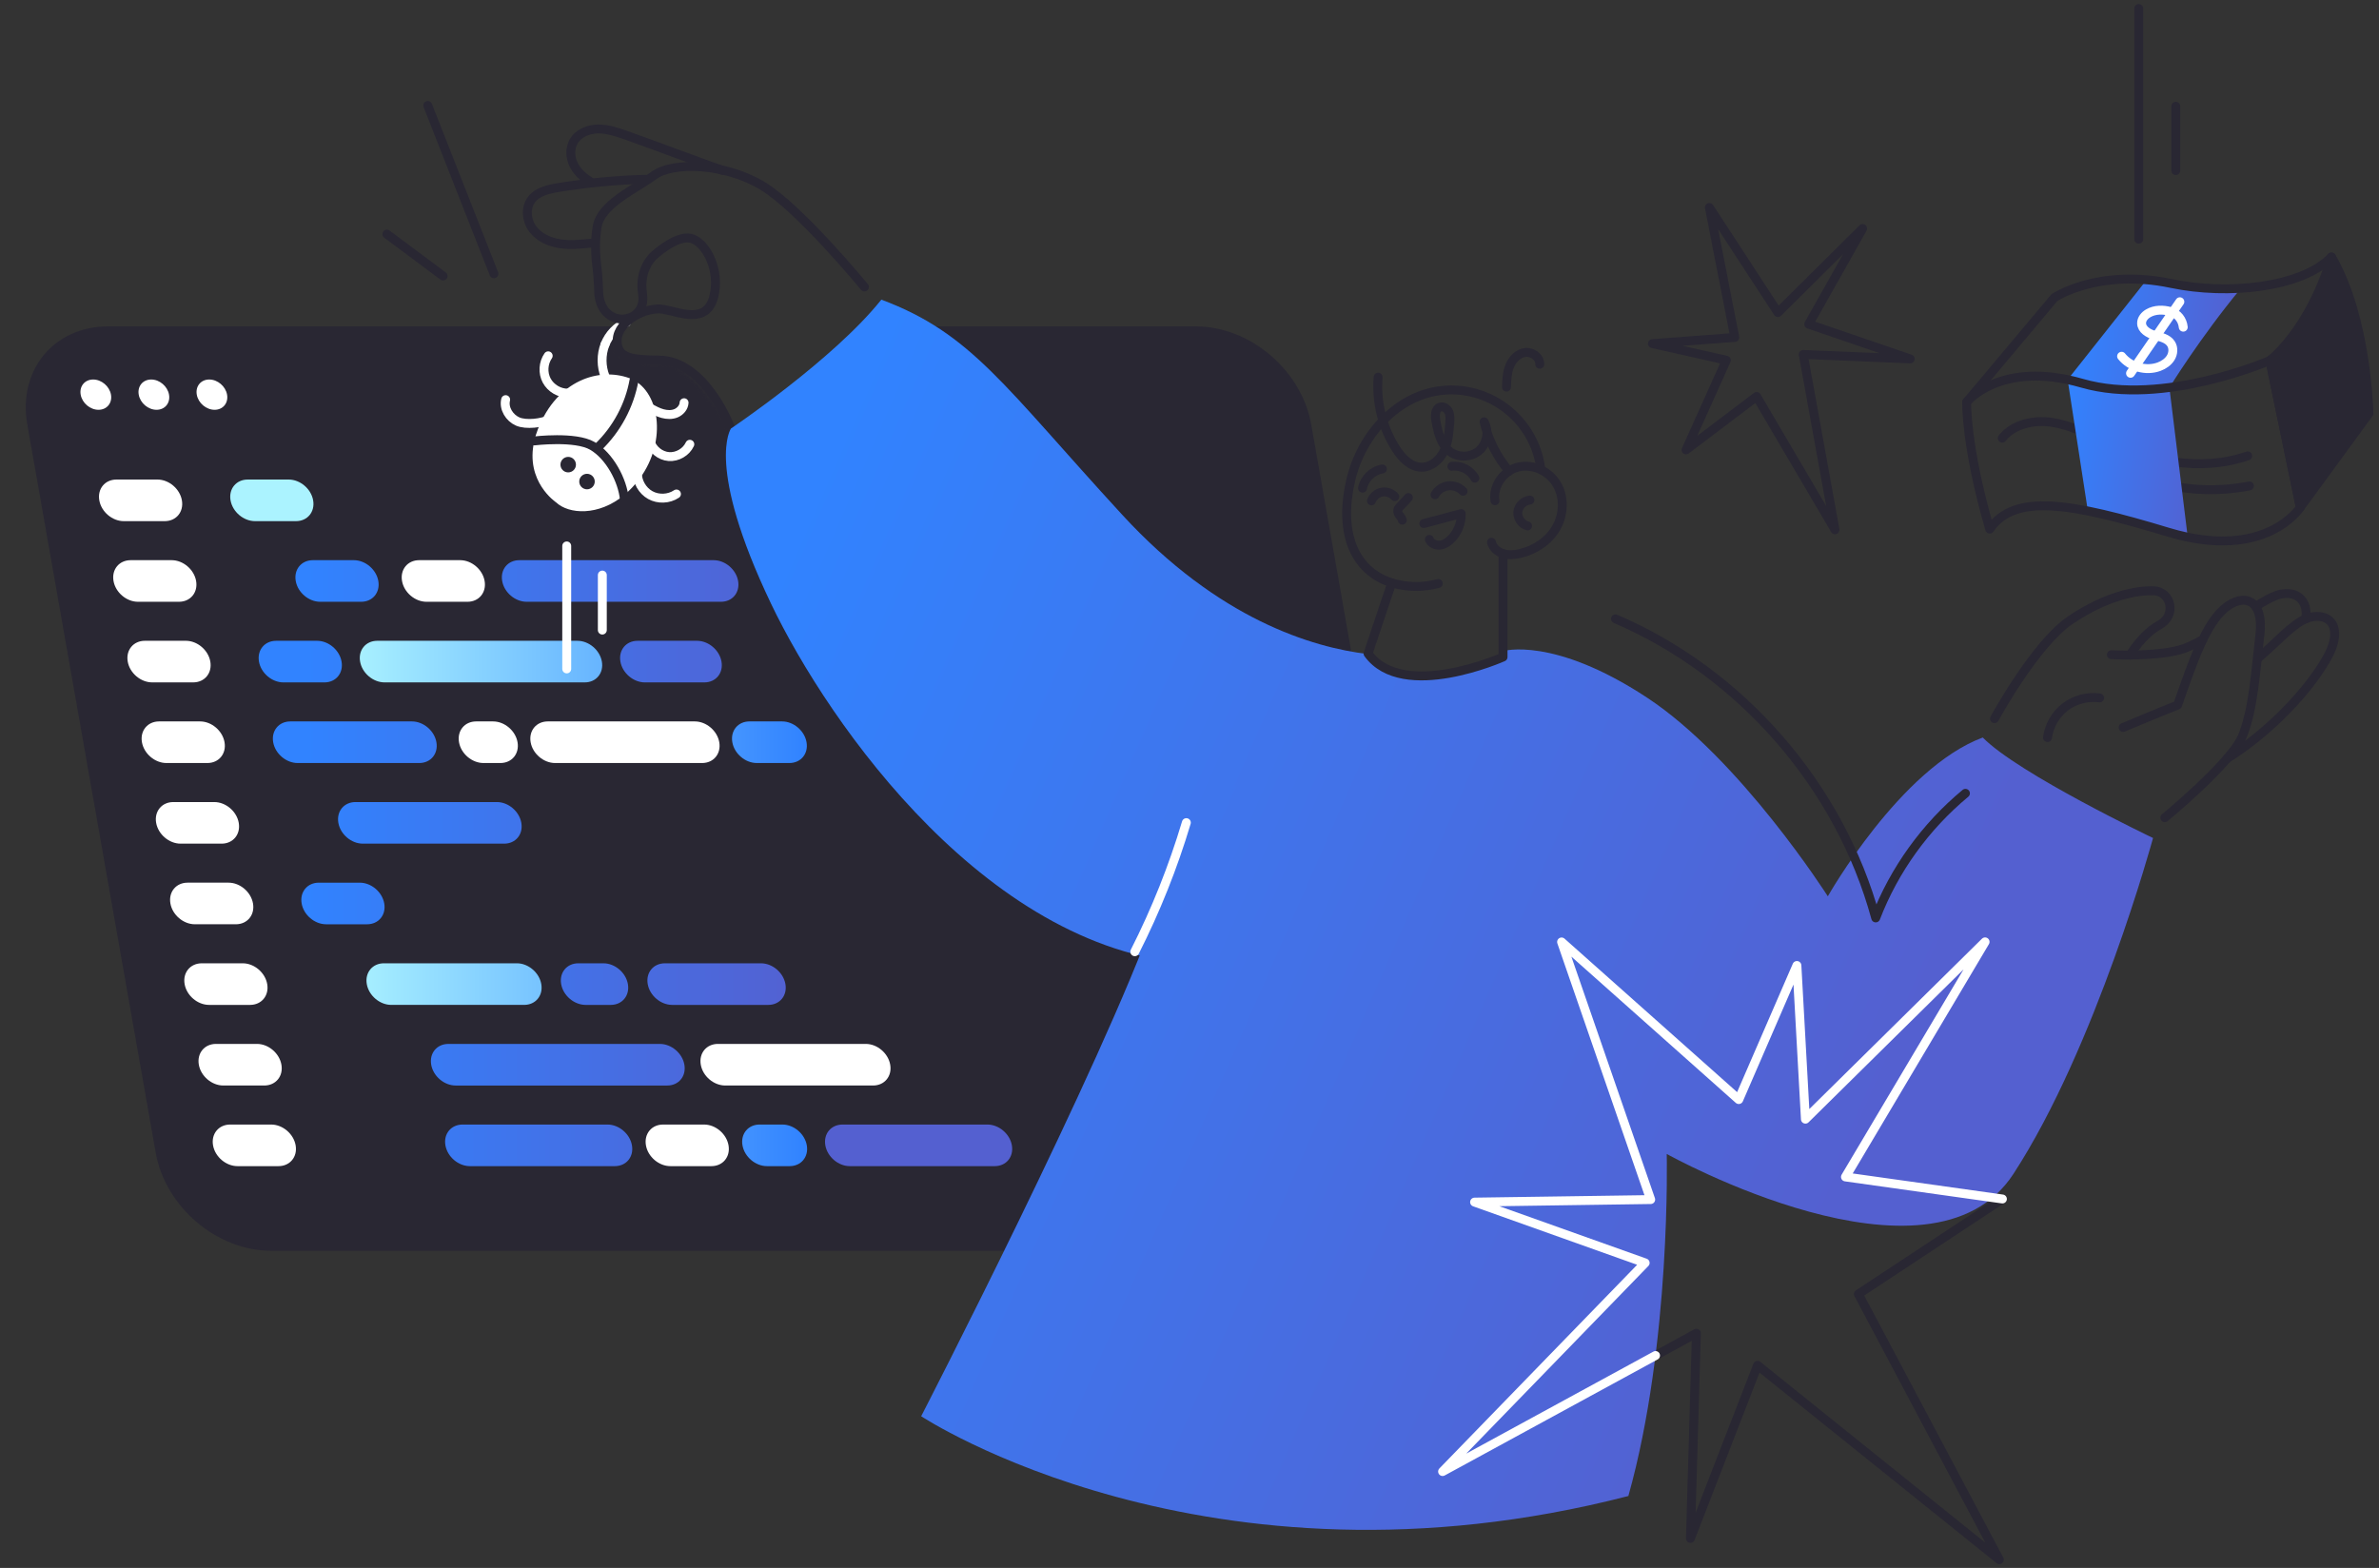 <svg width="534" height="352" viewBox="0 0 534 352" fill="none" xmlns="http://www.w3.org/2000/svg">
<rect x="0" y="0" width="534" height="352" fill="#333333" stroke="none"/>
<g clip-path="url(#clip0_9939_86)">
<mask id="mask0_9939_86" style="mask-type:luminance" maskUnits="userSpaceOnUse" x="0" y="34" width="346" height="269">
<path d="M121.27 67.279L143.06 70.629C143.06 70.629 133.54 77.739 141.7 80.329C149.86 82.919 147.98 78.769 153.54 83.099C159.1 87.419 163.59 94.169 166.48 100.919C169.38 107.679 200.58 80.959 200.58 80.959L208.6 73.289L247.23 34.809C247.23 34.809 308.71 43.149 309.23 47.579C309.75 51.999 345.6 302.119 345.6 302.119L38.49 285.109L0 66.819L121.27 67.269V67.279Z" fill="white"/>
</mask>
<g mask="url(#mask0_9939_86)">
<path d="M305.04 280.797H60.83C48.68 280.797 37.1 270.947 34.95 258.797L6.12 95.277C3.98 83.127 12.09 73.277 24.24 73.277H268.44C280.59 73.277 292.17 83.127 294.32 95.277L323.15 258.797C325.29 270.947 317.18 280.797 305.03 280.797H305.04Z" fill="#292733"/>
<path d="M24.91 88.599C25.239 90.479 23.989 91.999 22.11 91.999C20.23 91.999 18.439 90.479 18.11 88.599C17.779 86.719 19.029 85.199 20.91 85.199C22.79 85.199 24.579 86.719 24.91 88.599Z" fill="white"/>
<path d="M37.94 88.599C38.27 90.479 37.02 91.999 35.14 91.999C33.26 91.999 31.47 90.479 31.14 88.599C30.81 86.719 32.06 85.199 33.94 85.199C35.82 85.199 37.61 86.719 37.94 88.599Z" fill="white"/>
<path d="M50.969 88.599C51.299 90.479 50.049 91.999 48.169 91.999C46.289 91.999 44.499 90.479 44.169 88.599C43.839 86.719 45.089 85.199 46.969 85.199C48.849 85.199 50.639 86.719 50.969 88.599Z" fill="white"/>
<path d="M36.98 116.996H27.78C25.2 116.996 22.74 114.906 22.29 112.326C21.84 109.746 23.56 107.656 26.14 107.656H35.34C37.92 107.656 40.38 109.746 40.83 112.326C41.28 114.906 39.56 116.996 36.98 116.996Z" fill="white"/>
<path d="M81.07 135.098H71.87C69.29 135.098 66.83 133.008 66.38 130.428C65.93 127.848 67.65 125.758 70.23 125.758H79.43C82.01 125.758 84.47 127.848 84.92 130.428C85.37 133.008 83.65 135.098 81.07 135.098ZM165.68 130.428C165.23 127.848 162.77 125.758 160.19 125.758H116.57C113.99 125.758 112.27 127.848 112.72 130.428C113.17 133.008 115.63 135.098 118.21 135.098H161.83C164.41 135.098 166.13 133.008 165.68 130.428ZM184.26 130.428C183.81 127.848 181.35 125.758 178.77 125.758H176.25C173.67 125.758 171.95 127.848 172.4 130.428C172.85 133.008 175.31 135.098 177.89 135.098H180.41C182.99 135.098 184.71 133.008 184.26 130.428ZM76.67 148.528C76.22 145.948 73.76 143.858 71.18 143.858H61.98C59.4 143.858 57.68 145.948 58.13 148.528C58.58 151.108 61.04 153.198 63.62 153.198H72.82C75.4 153.198 77.12 151.108 76.67 148.528ZM161.95 148.528C161.5 145.948 159.04 143.858 156.46 143.858H143.11C140.53 143.858 138.81 145.948 139.26 148.528C139.71 151.108 142.17 153.198 144.75 153.198H158.1C160.68 153.198 162.4 151.108 161.95 148.528ZM97.96 166.628C97.51 164.048 95.05 161.958 92.47 161.958H65.17C62.59 161.958 60.87 164.048 61.32 166.628C61.77 169.208 64.23 171.298 66.81 171.298H94.11C96.69 171.298 98.41 169.208 97.96 166.628ZM117.02 184.728C116.57 182.148 114.11 180.058 111.53 180.058H79.8C77.22 180.058 75.5 182.148 75.95 184.728C76.4 187.308 78.86 189.398 81.44 189.398H113.17C115.75 189.398 117.47 187.308 117.02 184.728ZM86.25 202.828C85.8 200.248 83.34 198.158 80.76 198.158H71.56C68.98 198.158 67.26 200.248 67.71 202.828C68.16 205.408 70.62 207.498 73.2 207.498H82.4C84.98 207.498 86.7 205.408 86.25 202.828ZM140.94 220.928C140.49 218.348 138.03 216.258 135.45 216.258H129.81C127.23 216.258 125.51 218.348 125.96 220.928C126.41 223.508 128.87 225.598 131.45 225.598H137.09C139.67 225.598 141.39 223.508 140.94 220.928ZM176.3 220.928C175.85 218.348 173.39 216.258 170.81 216.258H149.24C146.66 216.258 144.94 218.348 145.39 220.928C145.84 223.508 148.3 225.598 150.88 225.598H172.45C175.03 225.598 176.75 223.508 176.3 220.928ZM153.62 239.028C153.17 236.448 150.71 234.358 148.13 234.358H100.64C98.06 234.358 96.34 236.448 96.79 239.028C97.24 241.608 99.7 243.698 102.28 243.698H149.77C152.35 243.698 154.07 241.608 153.62 239.028ZM141.85 257.128C141.4 254.548 138.94 252.458 136.36 252.458H103.83C101.25 252.458 99.53 254.548 99.98 257.128C100.43 259.708 102.89 261.798 105.47 261.798H138C140.58 261.798 142.3 259.708 141.85 257.128ZM227.13 257.128C226.68 254.548 224.22 252.458 221.64 252.458H189.11C186.53 252.458 184.81 254.548 185.26 257.128C185.71 259.708 188.17 261.798 190.75 261.798H223.28C225.86 261.798 227.58 259.708 227.13 257.128Z" fill="url(#paint0_linear_9939_86)"/>
<path d="M66.44 116.996H57.24C54.66 116.996 52.2 114.906 51.75 112.326C51.3 109.746 53.02 107.656 55.6 107.656H64.8C67.38 107.656 69.84 109.746 70.29 112.326C70.74 114.906 69.02 116.996 66.44 116.996ZM135.1 148.526C134.65 145.946 132.19 143.856 129.61 143.856H84.68C82.1 143.856 80.38 145.946 80.83 148.526C81.28 151.106 83.74 153.196 86.32 153.196H131.25C133.83 153.196 135.55 151.106 135.1 148.526ZM181.04 166.626C180.59 164.046 178.13 161.956 175.55 161.956H168.23C165.65 161.956 163.93 164.046 164.38 166.626C164.83 169.206 167.29 171.296 169.87 171.296H177.19C179.77 171.296 181.49 169.206 181.04 166.626ZM121.5 220.926C121.05 218.346 118.59 216.256 116.01 216.256H86.18C83.6 216.256 81.88 218.346 82.33 220.926C82.78 223.506 85.24 225.596 87.82 225.596H117.65C120.23 225.596 121.95 223.506 121.5 220.926ZM181.1 257.126C180.65 254.546 178.19 252.456 175.61 252.456H170.51C167.93 252.456 166.21 254.546 166.66 257.126C167.11 259.706 169.57 261.796 172.15 261.796H177.25C179.83 261.796 181.55 259.706 181.1 257.126Z" fill="url(#paint1_linear_9939_86)"/>
<path d="M40.17 135.098H30.97C28.39 135.098 25.93 133.008 25.48 130.428C25.03 127.848 26.75 125.758 29.33 125.758H38.53C41.11 125.758 43.57 127.848 44.02 130.428C44.47 133.008 42.75 135.098 40.17 135.098Z" fill="white"/>
<path d="M104.929 135.098H95.73C93.15 135.098 90.689 133.008 90.24 130.428C89.79 127.848 91.51 125.758 94.09 125.758H103.289C105.869 125.758 108.329 127.848 108.779 130.428C109.229 133.008 107.509 135.098 104.929 135.098Z" fill="white"/>
<path d="M202.97 135.098H193.77C191.19 135.098 188.73 133.008 188.28 130.428C187.83 127.848 189.55 125.758 192.13 125.758H201.33C203.91 125.758 206.37 127.848 206.82 130.428C207.27 133.008 205.55 135.098 202.97 135.098Z" fill="white"/>
<path d="M43.36 153.195H34.16C31.58 153.195 29.12 151.105 28.67 148.525C28.22 145.945 29.94 143.855 32.52 143.855H41.72C44.3 143.855 46.76 145.945 47.21 148.525C47.66 151.105 45.94 153.195 43.36 153.195Z" fill="white"/>
<path d="M46.55 171.297H37.35C34.77 171.297 32.31 169.207 31.86 166.627C31.41 164.047 33.13 161.957 35.71 161.957H44.91C47.49 161.957 49.95 164.047 50.4 166.627C50.85 169.207 49.13 171.297 46.55 171.297Z" fill="white"/>
<path d="M112.32 171.297H108.52C105.94 171.297 103.48 169.207 103.03 166.627C102.58 164.047 104.3 161.957 106.88 161.957H110.68C113.26 161.957 115.72 164.047 116.17 166.627C116.62 169.207 114.9 171.297 112.32 171.297Z" fill="white"/>
<path d="M157.6 171.297H124.6C122.02 171.297 119.56 169.207 119.11 166.627C118.66 164.047 120.38 161.957 122.96 161.957H155.96C158.54 161.957 161 164.047 161.45 166.627C161.9 169.207 160.18 171.297 157.6 171.297Z" fill="white"/>
<path d="M49.74 189.399H40.54C37.96 189.399 35.5 187.309 35.05 184.729C34.6 182.149 36.32 180.059 38.9 180.059H48.1C50.68 180.059 53.14 182.149 53.59 184.729C54.04 187.309 52.32 189.399 49.74 189.399Z" fill="white"/>
<path d="M52.94 207.496H43.74C41.16 207.496 38.7 205.406 38.25 202.826C37.8 200.246 39.52 198.156 42.1 198.156H51.3C53.88 198.156 56.34 200.246 56.79 202.826C57.24 205.406 55.52 207.496 52.94 207.496Z" fill="white"/>
<path d="M56.13 225.598H46.93C44.35 225.598 41.89 223.508 41.44 220.928C40.99 218.348 42.71 216.258 45.29 216.258H54.49C57.07 216.258 59.53 218.348 59.98 220.928C60.43 223.508 58.71 225.598 56.13 225.598Z" fill="white"/>
<path d="M59.32 243.695H50.12C47.54 243.695 45.08 241.605 44.63 239.025C44.18 236.445 45.9 234.355 48.48 234.355H57.68C60.26 234.355 62.72 236.445 63.17 239.025C63.62 241.605 61.9 243.695 59.32 243.695Z" fill="white"/>
<path d="M195.97 243.695H162.79C160.21 243.695 157.75 241.605 157.3 239.025C156.85 236.445 158.57 234.355 161.15 234.355H194.33C196.91 234.355 199.37 236.445 199.82 239.025C200.27 241.605 198.55 243.695 195.97 243.695Z" fill="white"/>
<path d="M62.51 261.797H53.31C50.73 261.797 48.27 259.707 47.82 257.127C47.37 254.547 49.09 252.457 51.67 252.457H60.87C63.45 252.457 65.91 254.547 66.36 257.127C66.81 259.707 65.09 261.797 62.51 261.797Z" fill="white"/>
<path d="M159.679 261.797H150.479C147.899 261.797 145.439 259.707 144.989 257.127C144.539 254.547 146.259 252.457 148.839 252.457H158.039C160.619 252.457 163.079 254.547 163.529 257.127C163.979 259.707 162.259 261.797 159.679 261.797Z" fill="white"/>
</g>
<path d="M371.61 304.312L380.78 299.302L379.44 345.372L394.51 306.512L448.78 350.142L417.14 290.512L449.47 269.172" stroke="#292733" stroke-width="2" stroke-linecap="round" stroke-linejoin="round"/>
<path d="M449.43 98.362C451.97 95.183 456.51 94.222 460.53 94.812C464.55 95.403 468.26 97.282 471.99 98.903C477.11 101.133 482.46 102.933 487.99 103.703C493.52 104.473 499.26 104.183 504.53 102.333" stroke="#292733" stroke-width="2" stroke-linecap="round" stroke-linejoin="round"/>
<path d="M484.78 108.473C491.33 110.183 498.27 110.393 504.91 109.093" stroke="#292733" stroke-width="2" stroke-linecap="round" stroke-linejoin="round"/>
<path d="M468.65 114.71L464.11 85.23L481.85 62.82C481.85 62.82 486.97 64.11 490.89 64.4C494.81 64.69 500.15 64.99 503 64.74C493.93 75.67 486.95 87.01 486.95 87.01L491.07 120.6C491.07 120.6 474.91 115.69 468.66 114.72L468.65 114.71Z" fill="url(#paint2_linear_9939_86)"/>
<path d="M441.46 90.261L461.14 66.811C461.14 66.811 471 60.191 487.38 63.641C500.07 66.311 516.69 64.581 523.33 57.691C525.65 73.881 519.99 85.821 519.99 85.821" stroke="#292733" stroke-width="2" stroke-linecap="round" stroke-linejoin="round"/>
<path d="M441.46 90.26C441.46 90.26 449.06 80.75 467.36 86.04C485.66 91.33 509.5 80.93 509.5 80.93L516.33 113.91C516.33 113.91 508.61 126.09 486.7 119.48C464.78 112.86 452.23 110.67 446.62 118.78C441.16 100 441.45 90.27 441.45 90.27L441.46 90.26Z" stroke="#292733" stroke-width="2" stroke-linecap="round" stroke-linejoin="round"/>
<path d="M509.5 80.921C509.5 80.921 518.34 74.301 523.34 57.691C531.35 71.451 531.74 92.811 531.74 92.811L516.34 113.891L509.51 80.911L509.5 80.921Z" fill="#292733" stroke="#292733" stroke-width="2" stroke-linecap="round" stroke-linejoin="round"/>
<path d="M490.06 73.45C489.9 71.84 488.85 70.41 487.2 69.94C485.55 69.47 483.69 69.47 482.21 70.33C481.4 70.8 480.7 71.62 480.71 72.56C480.72 73.98 482.25 74.88 483.61 75.27C484.97 75.66 486.55 75.97 487.32 77.17C487.92 78.1 487.82 79.38 487.24 80.32C486.66 81.26 485.69 81.92 484.65 82.31C481.73 83.4 478.17 82.42 476.22 79.98" stroke="white" stroke-width="2" stroke-linecap="round" stroke-linejoin="round"/>
<path d="M478.229 83.802C481.919 78.452 485.609 73.102 489.299 67.742" stroke="white" stroke-width="2" stroke-linecap="round" stroke-linejoin="round"/>
<path d="M135.8 77.349C136.69 75.079 138.47 73.239 140.6 72.379" stroke="white" stroke-width="2" stroke-linecap="round" stroke-linejoin="round"/>
<path d="M135.841 84.548C134.931 82.288 134.911 79.618 135.801 77.348" stroke="white" stroke-width="2" stroke-linecap="round" stroke-linejoin="round"/>
<path d="M143.53 107.498C142.47 108.918 141.34 110.098 140.19 111.068C134.33 115.968 127.63 115.428 124.83 112.788C124.83 112.788 117.81 108.128 119.93 98.988C120.12 98.128 120.4 97.208 120.77 96.268C125.12 85.318 134.47 82.428 141.25 84.888C148.03 87.348 149.94 98.898 143.53 107.508V107.498Z" fill="white"/>
<path d="M140.16 112.178C139.76 107.778 136.78 102.318 132.96 100.098C129.13 97.868 119.92 98.988 119.92 98.988" stroke="#292733" stroke-width="2" stroke-linecap="round" stroke-linejoin="round"/>
<path d="M134.26 100.38C138.44 96.37 141.3 91.03 142.32 85.34" stroke="#292733" stroke-width="2" stroke-linecap="round" stroke-linejoin="round"/>
<path d="M127.54 106.05C128.501 106.05 129.28 105.271 129.28 104.31C129.28 103.349 128.501 102.57 127.54 102.57C126.579 102.57 125.8 103.349 125.8 104.31C125.8 105.271 126.579 106.05 127.54 106.05Z" fill="#292733"/>
<path d="M131.761 109.847C132.721 109.847 133.501 109.068 133.501 108.107C133.501 107.146 132.721 106.367 131.761 106.367C130.8 106.367 130.021 107.146 130.021 108.107C130.021 109.068 130.8 109.847 131.761 109.847Z" fill="#292733"/>
<path d="M123.05 79.879C121.93 81.479 121.79 83.709 122.71 85.429C123.63 87.149 125.55 88.289 127.5 88.259" stroke="white" stroke-width="2" stroke-linecap="round" stroke-linejoin="round"/>
<path d="M113.5 89.719C113.01 91.689 114.35 93.819 116.21 94.629C118.07 95.439 121.65 95.029 123.47 94.109" stroke="white" stroke-width="2" stroke-linecap="round" stroke-linejoin="round"/>
<path d="M145.891 91.59C146.801 92.08 147.721 92.58 148.721 92.85C149.721 93.12 150.821 93.17 151.771 92.76C152.721 92.35 153.501 91.44 153.551 90.41" stroke="white" stroke-width="2" stroke-linecap="round" stroke-linejoin="round"/>
<path d="M145.891 99.039C146.421 100.909 148.191 102.349 150.121 102.499C152.051 102.649 154.021 101.499 154.841 99.739" stroke="white" stroke-width="2" stroke-linecap="round" stroke-linejoin="round"/>
<path d="M143.071 106.039C143.011 108.099 144.171 110.149 145.971 111.149C147.771 112.149 150.131 112.049 151.841 110.899" stroke="white" stroke-width="2" stroke-linecap="round" stroke-linejoin="round"/>
<path d="M447.69 161.338C447.69 161.338 456.76 144.618 464.69 139.238C472.62 133.858 479.45 132.508 483.4 132.628C487.35 132.748 488.67 138.138 484.72 140.298C480.76 142.458 478.12 147.058 478.12 147.058" stroke="#292733" stroke-width="2" stroke-linecap="round" stroke-linejoin="round"/>
<path d="M506.29 136.159C508.11 135.029 509.7 134.129 510.86 133.699C514.83 132.239 518.25 134.319 517.56 138.919" stroke="#292733" stroke-width="2" stroke-linecap="round" stroke-linejoin="round"/>
<path d="M473.931 146.982C473.931 146.982 483.161 147.492 489.151 145.932C490.651 145.542 492.471 144.692 494.431 143.602" stroke="#292733" stroke-width="2" stroke-linecap="round" stroke-linejoin="round"/>
<path d="M506.91 147.71C511.1 144.15 514.46 140.22 517.56 138.92C522.01 137.05 526.92 139.95 522.01 148.27C517.09 156.59 508.13 165.16 499.91 170.29" stroke="#292733" stroke-width="2" stroke-linecap="round" stroke-linejoin="round"/>
<path d="M476.57 163.312C476.57 163.312 485.27 159.662 488.8 158.282C492.16 148.692 495.03 140.182 499.35 136.582C503.67 132.982 508.22 134.542 507.26 142.572C506.3 150.602 505.82 159.352 503.3 165.352C500.78 171.342 485.92 183.572 485.92 183.572" stroke="#292733" stroke-width="2" stroke-linecap="round" stroke-linejoin="round"/>
<path d="M459.59 165.579C459.95 162.879 461.42 160.349 463.59 158.699C465.76 157.049 468.59 156.309 471.29 156.679" stroke="#292733" stroke-width="2" stroke-linecap="round" stroke-linejoin="round"/>
<path d="M194.03 64.418C194.03 64.418 179.64 46.889 171.2 41.748C162.76 36.608 151.02 36.248 146.8 39.368C142.58 42.489 134.88 45.788 134.05 50.889C133.08 56.879 134.28 59.578 134.37 65.258C134.51 74.219 145.37 73.049 144.23 65.969C143.31 60.279 146.8 57.349 146.8 57.349C146.8 57.349 151.75 52.758 155.05 53.498C158.35 54.239 161.84 60.648 160.19 66.709C158.54 72.758 152.85 70.198 149 69.459C145.15 68.719 138.73 72.028 138.54 76.249C138.35 80.469 141.98 80.788 147.89 80.838C158.43 80.918 164.06 96.219 164.06 96.219" stroke="#292733" stroke-width="2" stroke-linecap="round" stroke-linejoin="round"/>
<path d="M144.96 40.25C138.39 40.42 131.83 41.04 125.34 42.1C123.1 42.47 120.65 43.01 119.29 44.83C117.88 46.72 118.17 49.53 119.59 51.42C121.01 53.31 123.32 54.35 125.65 54.71C127.98 55.07 130.36 54.83 132.7 54.59" stroke="#292733" stroke-width="2" stroke-linecap="round" stroke-linejoin="round"/>
<path d="M162.21 38.26C156.36 36.19 146.42 32.45 140.57 30.38C138.52 29.66 136.43 28.93 134.26 28.95C132.09 28.97 129.8 29.9 128.74 31.8C127.88 33.34 127.97 35.29 128.72 36.88C129.47 38.47 130.81 39.73 132.31 40.65" stroke="#292733" stroke-width="2" stroke-linecap="round" stroke-linejoin="round"/>
<path d="M307.07 146.84C294.63 145.36 273.5 139.07 251.89 115.56C225.35 86.68 218.14 74.85 197.83 67.269C187.07 80.76 164.08 96.2 164.08 96.2C164.08 96.2 158.23 104.42 173.03 135.44C186.07 162.76 222.52 214.69 269.35 216.41C305.33 217.73 315.36 168.73 317.71 152.27C317.71 152.27 312.31 151.74 307.07 146.83V146.84Z" fill="url(#paint3_linear_9939_86)"/>
<path d="M337.381 146.171C337.381 146.171 348.651 142.771 369.651 156.581C390.661 170.391 410.281 201.221 410.281 201.221C410.281 201.221 426.541 172.451 445.061 165.571C452.981 173.671 483.28 188.131 483.28 188.131C483.28 188.131 470.541 234.961 451.941 263.541C433.351 292.121 374.121 259.061 374.121 259.061C374.121 259.061 375.15 301.541 365.51 335.851C270.811 360.301 206.771 317.941 206.771 317.941C206.771 317.941 247.401 239.081 259.451 204.991C271.501 170.901 310.451 150.501 310.451 150.501C320.761 153.371 331.761 152.141 337.371 146.151L337.381 146.171Z" fill="url(#paint4_linear_9939_86)"/>
<path d="M337.38 124.281V147.501C337.38 147.501 314.93 157.541 307.08 146.731C310.96 135.071 312.42 130.841 312.42 130.841" stroke="#292733" stroke-width="2" stroke-linecap="round" stroke-linejoin="round"/>
<path d="M322.84 130.999C321.17 131.429 319.55 131.659 318.04 131.659C306.84 131.659 299.74 123.309 303.12 108.109C305.55 97.179 314.53 87.539 325.73 87.539C336.06 87.539 344.58 95.259 345.85 105.239" stroke="#292733" stroke-width="2" stroke-linecap="round" stroke-linejoin="round"/>
<path d="M335.57 112.42C335.02 109.06 337.57 105.59 340.88 104.83C344.2 104.07 347.84 105.87 349.52 108.83C351.2 111.79 350.99 115.64 349.27 118.57C347.55 121.5 344.47 123.52 341.15 124.27C339.91 124.55 338.59 124.66 337.38 124.29C336.17 123.92 335.07 122.97 334.78 121.73" stroke="#292733" stroke-width="2" stroke-linecap="round" stroke-linejoin="round"/>
<path d="M343.41 112.27C342.04 112.38 340.83 113.57 340.7 114.95C340.58 116.32 341.55 117.72 342.88 118.07" stroke="#292733" stroke-width="2" stroke-linecap="round" stroke-linejoin="round"/>
<path d="M316.13 111.699C315.53 112.449 314.81 113.089 314.17 113.809C313.99 114.009 313.81 114.229 313.75 114.499C313.65 114.919 313.87 115.339 314.12 115.689C314.37 116.039 314.67 116.369 314.77 116.779" stroke="#292733" stroke-width="2" stroke-linecap="round" stroke-linejoin="round"/>
<path d="M309.34 84.668C308.87 90.308 310.32 96.078 313.4 100.828C314.71 102.848 316.62 104.838 319.03 104.888C321.21 104.928 323.15 103.278 324.11 101.318C325.07 99.358 325.25 97.118 325.42 94.938C325.48 94.108 325.54 93.228 325.2 92.468C324.86 91.708 323.97 91.118 323.18 91.418C322.1 91.818 322.1 93.328 322.3 94.458C322.77 97.098 323.46 100.008 325.67 101.528C327.59 102.848 330.41 102.648 332.12 101.068C333.83 99.488 334.27 96.698 333.12 94.678C334.08 98.748 336.02 102.588 338.72 105.778" stroke="#292733" stroke-width="2" stroke-linecap="round" stroke-linejoin="round"/>
<path d="M338.15 86.91C338.2 85.3 338.27 83.66 338.87 82.171C339.47 80.68 340.73 79.35 342.32 79.13C343.91 78.91 345.68 80.171 345.62 81.77" stroke="#292733" stroke-width="2" stroke-linecap="round" stroke-linejoin="round"/>
<path d="M254.721 213.66C259.431 204.37 263.311 194.66 266.291 184.68" stroke="white" stroke-width="2" stroke-linecap="round" stroke-linejoin="round"/>
<path d="M305.84 109.591C306.26 107.431 308.13 105.631 310.3 105.281" stroke="#292733" stroke-width="2" stroke-linecap="round" stroke-linejoin="round"/>
<path d="M325.891 104.69C327.931 104.4 330.101 105.52 331.051 107.35" stroke="#292733" stroke-width="2" stroke-linecap="round" stroke-linejoin="round"/>
<path d="M307.84 112.44C308.22 111.44 309.14 110.67 310.19 110.48C311.24 110.29 312.38 110.69 313.08 111.49" stroke="#292733" stroke-width="2" stroke-linecap="round" stroke-linejoin="round"/>
<path d="M322.101 111.061C322.701 109.981 323.831 109.221 325.061 109.071C326.291 108.921 327.571 109.391 328.411 110.291" stroke="#292733" stroke-width="2" stroke-linecap="round" stroke-linejoin="round"/>
<path d="M319.59 117.529C322.39 116.789 325.19 116.049 327.99 115.309C328.05 117.439 327.19 119.569 325.68 121.059C325 121.729 324.15 122.289 323.19 122.379C322.23 122.469 321.19 121.989 320.84 121.099" stroke="#292733" stroke-width="2" stroke-linecap="round" stroke-linejoin="round"/>
<path d="M389.4 75.75L383.69 46.59L399.08 70.17L418.1 51.3L405.99 72.78L428.77 80.57L404.76 79.57L411.89 118.93L394.3 89.01L378.46 101L387.51 80.87L370.92 77.14L389.4 75.75Z" stroke="#292733" stroke-width="2" stroke-linecap="round" stroke-linejoin="round"/>
<path d="M449.47 269.169L414.24 264.219L445.58 211.449L405.25 251.249L403.34 216.749L390.29 246.849L350.52 211.469L370.52 269.299L330.99 269.869L369.28 283.519L323.81 330.359L371.61 304.309" stroke="white" stroke-width="2" stroke-linecap="round" stroke-linejoin="round"/>
<path d="M480.07 53.7V1.91" stroke="#292733" stroke-width="2" stroke-linecap="round" stroke-linejoin="round"/>
<path d="M488.38 38.289V23.859" stroke="#292733" stroke-width="2" stroke-linecap="round" stroke-linejoin="round"/>
<path d="M110.87 61.46C105.92 48.87 100.97 36.27 96.019 23.68" stroke="#292733" stroke-width="2" stroke-linecap="round" stroke-linejoin="round"/>
<path d="M99.45 61.959C95.25 58.829 91.04 55.699 86.84 52.559" stroke="#292733" stroke-width="2" stroke-linecap="round" stroke-linejoin="round"/>
<path d="M127.21 150.169C127.21 140.969 127.21 131.759 127.21 122.559" stroke="white" stroke-width="2" stroke-linecap="round" stroke-linejoin="round"/>
<path d="M135.2 141.452V129.102" stroke="white" stroke-width="2" stroke-linecap="round" stroke-linejoin="round"/>
<path d="M362.62 138.93C390.83 151.01 412.97 176.46 421.03 206.07C425.19 195.23 432.23 185.52 441.17 178.1" stroke="#292733" stroke-width="2" stroke-linecap="round" stroke-linejoin="round"/>
</g>
<defs>
<linearGradient id="paint0_linear_9939_86" x1="68.71" y1="193.778" x2="182.63" y2="193.778" gradientUnits="userSpaceOnUse">
<stop stop-color="#3183FF"/>
<stop offset="1" stop-color="#5460D0"/>
</linearGradient>
<linearGradient id="paint1_linear_9939_86" x1="180.63" y1="184.726" x2="77.53" y2="184.726" gradientUnits="userSpaceOnUse">
<stop stop-color="#3183FF"/>
<stop offset="1" stop-color="#ABF3FF"/>
</linearGradient>
<linearGradient id="paint2_linear_9939_86" x1="463.819" y1="86.87" x2="498.092" y2="92.846" gradientUnits="userSpaceOnUse">
<stop stop-color="#3183FF"/>
<stop offset="1" stop-color="#5460D0"/>
</linearGradient>
<linearGradient id="paint3_linear_9939_86" x1="177.69" y1="119.92" x2="428.87" y2="229.96" gradientUnits="userSpaceOnUse">
<stop stop-color="#3183FF"/>
<stop offset="1" stop-color="#5460D0"/>
</linearGradient>
<linearGradient id="paint4_linear_9939_86" x1="156.591" y1="168.241" x2="408.541" y2="278.621" gradientUnits="userSpaceOnUse">
<stop stop-color="#3183FF"/>
<stop offset="1" stop-color="#5460D0"/>
</linearGradient>
<clipPath id="clip0_9939_86">
<rect width="534" height="352" fill="white"/>
</clipPath>
</defs>
</svg>

